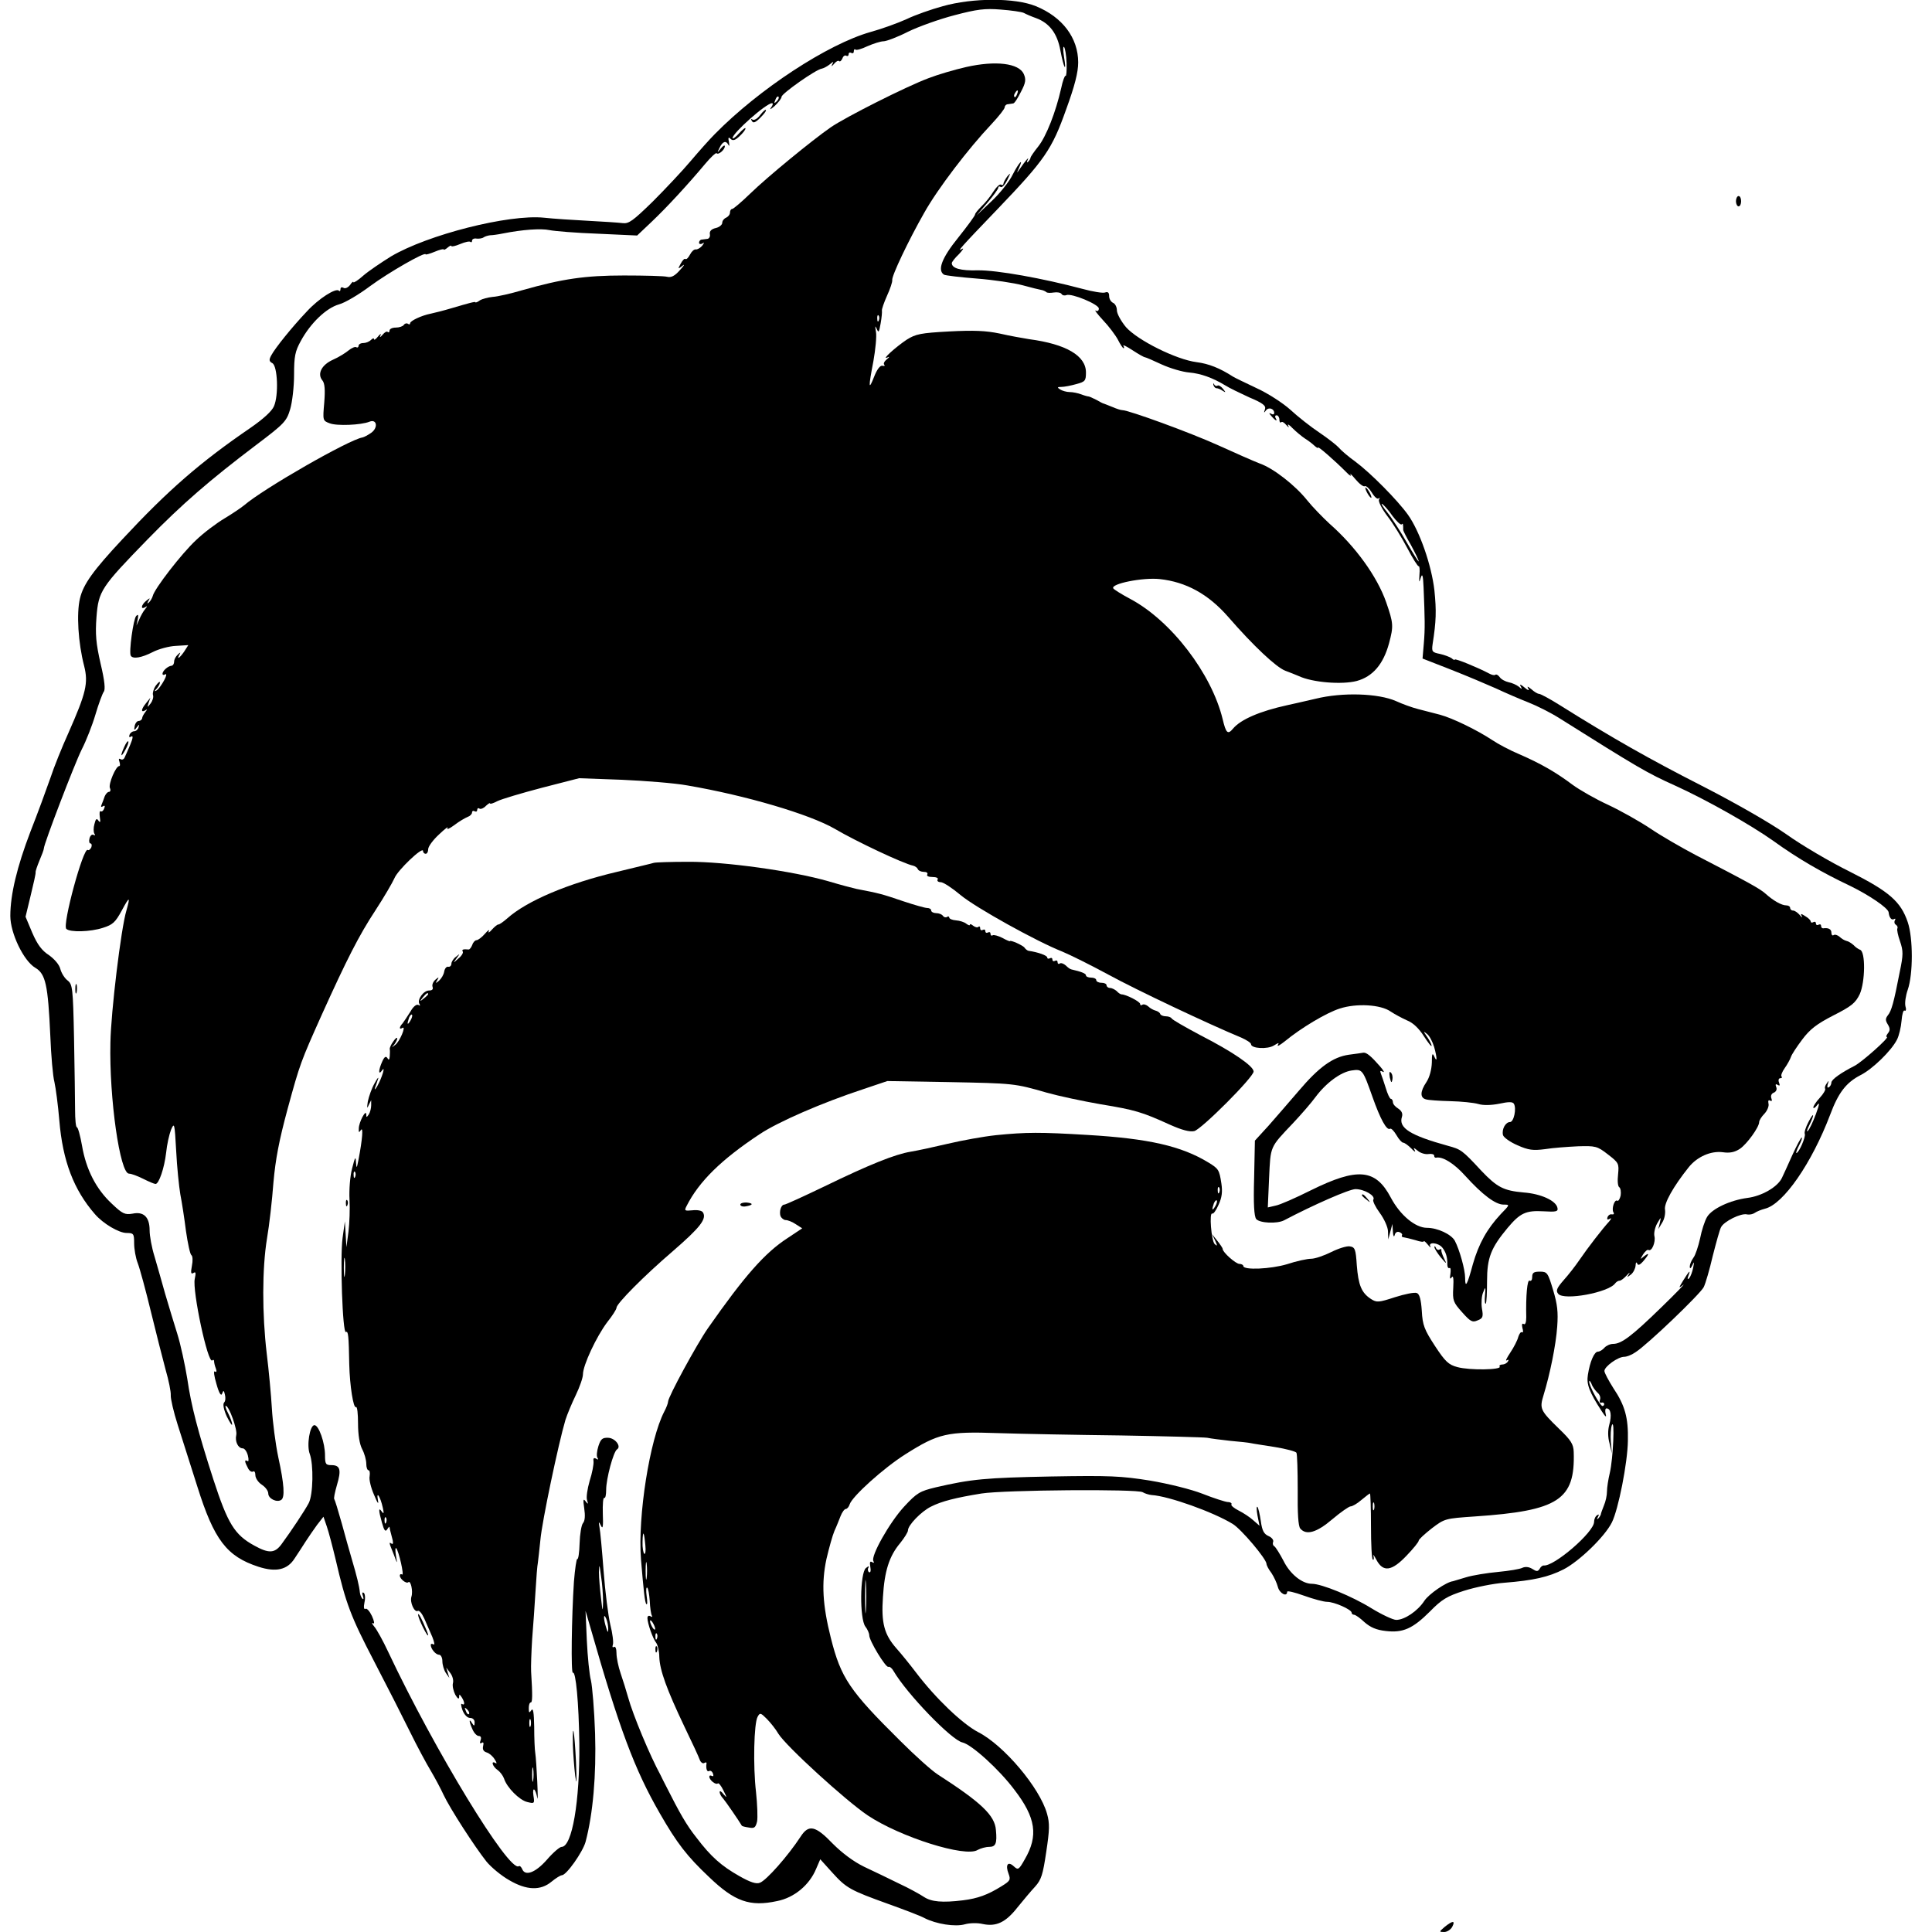 <?xml version="1.0" standalone="no"?>
<!DOCTYPE svg PUBLIC "-//W3C//DTD SVG 20010904//EN"
 "http://www.w3.org/TR/2001/REC-SVG-20010904/DTD/svg10.dtd">
<svg version="1.0" xmlns="http://www.w3.org/2000/svg"
 width="749pt" height="749pt" viewBox="0 0 749 749"
 preserveAspectRatio="xMidYMid meet">
<g transform="translate(0,749) scale(0.1,-0.1)"
fill="#000000" stroke="none">
<path d="M3655 7466 c-44 -12 -107 -34 -140 -50 -33 -15 -96 -38 -140 -50
-166 -47 -432 -221 -604 -396 -19 -19 -61 -66 -94 -105 -32 -38 -99 -109 -147
-157 -76 -74 -92 -86 -116 -83 -16 2 -76 6 -134 9 -58 3 -135 8 -171 12 -137
14 -451 -66 -593 -150 -37 -23 -86 -56 -107 -74 -21 -19 -39 -30 -39 -26 0 4
-6 0 -13 -11 -8 -10 -19 -15 -25 -11 -7 4 -12 2 -12 -5 0 -7 -3 -10 -6 -6 -12
12 -79 -31 -124 -80 -58 -61 -123 -142 -138 -170 -10 -18 -9 -24 4 -31 20 -11
25 -124 6 -167 -8 -19 -41 -49 -90 -83 -196 -134 -320 -242 -497 -432 -114
-122 -152 -175 -165 -230 -14 -58 -7 -172 16 -261 17 -67 8 -105 -61 -261 -24
-53 -56 -132 -70 -175 -15 -43 -49 -136 -77 -207 -52 -136 -78 -244 -78 -327
0 -67 52 -175 97 -201 40 -24 49 -66 58 -263 3 -77 10 -158 16 -180 5 -22 14
-89 19 -149 13 -157 56 -269 138 -363 32 -37 93 -73 123 -73 27 0 29 -3 29
-40 0 -22 6 -57 14 -77 8 -21 31 -105 51 -188 20 -82 46 -184 57 -225 12 -41
21 -86 20 -99 -1 -13 11 -65 27 -115 16 -50 50 -157 76 -239 65 -207 114 -271
237 -311 68 -22 112 -12 140 32 13 19 32 49 43 66 11 17 31 46 44 64 l25 32
13 -38 c7 -20 22 -77 34 -127 40 -173 59 -222 149 -395 50 -96 113 -220 140
-275 27 -55 63 -122 80 -150 16 -27 39 -70 50 -94 25 -53 120 -200 166 -258
19 -23 58 -55 88 -72 68 -40 122 -41 164 -6 17 14 35 25 40 25 18 0 81 90 92
129 29 109 42 260 37 421 -3 91 -11 183 -16 205 -6 22 -13 92 -16 155 l-5 115
19 -65 c112 -392 171 -550 269 -720 66 -115 105 -166 191 -247 99 -95 158
-116 264 -93 66 13 125 62 151 125 l16 37 46 -51 c55 -61 70 -69 217 -122 61
-22 125 -46 141 -55 45 -23 119 -35 157 -24 18 5 48 6 69 1 52 -11 89 6 135
65 22 27 52 63 68 80 24 27 30 46 43 134 13 86 14 111 3 149 -28 100 -167 265
-267 316 -61 32 -164 130 -240 230 -25 33 -60 76 -78 96 -46 53 -58 97 -51
198 6 100 24 158 67 209 16 20 30 42 30 49 0 20 51 73 89 92 41 21 97 35 196
51 89 14 605 18 625 5 8 -5 24 -10 35 -11 66 -4 239 -66 314 -112 33 -20 131
-136 131 -155 0 -5 8 -21 19 -35 10 -15 21 -39 25 -54 6 -25 36 -41 36 -19 0
5 29 -2 65 -15 36 -13 77 -24 90 -24 28 0 95 -30 95 -42 0 -4 4 -8 9 -8 6 0
24 -13 41 -29 23 -20 46 -30 82 -34 67 -8 105 9 172 76 45 46 66 59 132 80 44
14 114 28 156 31 113 9 171 22 230 52 60 31 159 126 187 182 25 50 61 231 62
317 2 88 -11 136 -56 203 -19 30 -35 60 -35 67 0 17 52 55 77 55 10 0 30 8 44
18 47 30 250 225 264 252 7 14 23 69 35 121 13 51 27 102 32 111 11 23 78 56
101 50 10 -2 23 1 30 6 7 5 24 12 39 16 72 17 182 177 253 364 32 86 62 125
118 154 46 23 119 94 141 137 8 15 16 49 18 74 2 25 7 43 12 39 5 -3 7 5 3 17
-3 13 1 41 9 64 21 60 21 200 0 262 -27 80 -72 119 -225 196 -75 37 -186 102
-246 145 -66 46 -199 122 -330 189 -198 101 -345 184 -549 312 -38 24 -74 43
-79 43 -6 0 -19 8 -30 18 -15 12 -18 13 -12 2 5 -9 -1 -7 -15 5 -14 12 -20 14
-15 5 7 -13 6 -13 -7 -2 -9 7 -27 15 -39 17 -13 3 -29 11 -35 20 -6 8 -13 12
-17 9 -3 -3 -13 -1 -24 5 -39 21 -133 60 -133 54 0 -3 -6 -1 -12 5 -7 5 -28
13 -46 17 -30 6 -32 9 -28 38 14 89 15 129 7 208 -11 97 -57 230 -103 294 -41
57 -144 161 -203 205 -28 20 -57 45 -65 55 -8 9 -41 35 -75 58 -33 22 -84 62
-113 89 -29 26 -88 64 -130 83 -42 20 -84 40 -92 45 -51 33 -94 50 -141 56
-79 10 -229 85 -274 136 -19 23 -35 52 -35 65 0 13 -7 26 -15 29 -8 4 -15 15
-15 26 0 14 -5 18 -16 14 -8 -3 -47 3 -87 14 -154 41 -332 73 -406 72 -68 -2
-101 8 -101 28 0 4 12 20 28 35 15 16 20 25 12 20 -22 -13 -8 3 137 154 183
191 211 231 266 386 34 93 47 145 47 183 0 95 -61 176 -164 218 -81 33 -243
33 -361 0z m314 -26 c9 -5 30 -14 47 -20 52 -19 83 -59 95 -126 13 -69 25 -90
14 -24 -4 25 -4 42 0 38 4 -4 9 -32 10 -63 1 -30 -1 -52 -4 -49 -3 2 -11 -19
-17 -48 -21 -93 -58 -187 -89 -226 -16 -20 -30 -40 -30 -44 0 -3 -4 -10 -9
-15 -5 -5 -6 -2 -2 7 8 16 -8 -2 -32 -37 -11 -16 -11 -15 -2 5 20 43 0 22 -24
-25 -13 -27 -50 -73 -82 -103 l-58 -55 42 49 c23 27 42 53 42 58 0 5 4 7 10 3
5 -3 16 9 25 27 14 29 14 30 0 14 -8 -11 -15 -24 -15 -29 0 -4 -4 -6 -9 -3 -5
4 -18 -9 -30 -27 -11 -18 -31 -43 -45 -56 -14 -14 -26 -28 -26 -33 0 -4 -29
-44 -65 -89 -64 -79 -82 -127 -55 -144 6 -3 63 -10 128 -15 64 -5 144 -17 177
-26 33 -9 65 -17 72 -18 7 -1 15 -5 19 -8 3 -4 16 -4 29 -2 13 2 26 0 30 -5 3
-6 12 -8 19 -5 21 8 126 -36 126 -52 0 -9 -5 -12 -12 -8 -7 4 6 -13 28 -37 23
-24 49 -59 58 -76 9 -18 19 -33 22 -33 3 0 2 4 -1 10 -3 5 13 -3 36 -18 23
-15 44 -27 48 -27 3 0 33 -13 65 -28 33 -15 81 -29 106 -31 46 -4 92 -21 140
-50 14 -9 55 -29 92 -46 55 -23 67 -33 62 -47 -5 -14 -4 -15 4 -4 10 14 32 7
32 -10 0 -6 -6 -7 -12 -3 -9 5 -9 2 1 -9 15 -18 26 -23 16 -7 -3 6 -1 10 4 10
6 0 11 -8 11 -17 0 -9 3 -13 7 -10 3 4 12 -1 20 -11 9 -10 12 -11 7 -2 -4 8 4
4 17 -10 14 -14 36 -32 48 -40 13 -8 30 -21 37 -28 8 -7 14 -11 14 -7 0 6 64
-50 109 -95 13 -14 21 -18 17 -10 -5 8 4 0 19 -18 15 -18 31 -30 36 -27 5 3
17 -8 27 -24 10 -17 22 -28 27 -23 5 4 5 2 1 -5 -3 -7 11 -35 32 -63 22 -28
57 -85 78 -125 21 -40 41 -72 44 -70 3 2 5 -13 3 -33 -2 -31 -1 -33 5 -12 6
19 9 10 11 -37 5 -122 6 -159 1 -217 l-5 -59 110 -43 c61 -24 139 -57 175 -73
36 -17 92 -41 125 -54 33 -13 87 -40 120 -61 307 -193 341 -213 450 -262 121
-55 291 -151 380 -214 94 -68 191 -124 297 -174 74 -36 148 -86 150 -103 2
-20 11 -32 21 -26 5 3 7 1 3 -5 -3 -6 -2 -13 4 -17 6 -4 8 -10 6 -14 -3 -4 2
-27 10 -50 13 -38 13 -52 -1 -119 -23 -119 -32 -151 -46 -168 -10 -13 -10 -20
0 -36 9 -15 9 -23 0 -34 -6 -8 -8 -14 -4 -14 13 0 -96 -97 -125 -112 -53 -27
-90 -53 -90 -65 0 -6 -4 -15 -10 -18 -6 -4 -7 1 -4 12 5 15 4 15 -4 3 -6 -8
-9 -17 -6 -21 2 -4 -7 -20 -21 -35 -14 -15 -25 -32 -25 -37 0 -6 7 -2 15 9 10
13 9 3 -5 -35 -11 -30 -25 -59 -31 -65 -6 -6 -4 3 5 21 22 44 19 56 -3 13 -10
-19 -17 -40 -14 -46 4 -12 -23 -74 -33 -74 -2 0 2 13 11 30 9 17 13 30 10 30
-3 0 -19 -30 -36 -67 -17 -38 -35 -78 -41 -90 -17 -35 -78 -70 -133 -77 -68
-9 -138 -42 -157 -74 -9 -15 -21 -52 -27 -83 -7 -31 -18 -65 -26 -75 -8 -11
-14 -26 -14 -34 0 -10 4 -8 10 5 7 16 8 14 3 -10 -3 -16 -10 -34 -15 -40 -7
-7 -8 -3 -3 10 9 24 4 20 -21 -20 -18 -30 -18 -30 1 -16 10 8 -28 -32 -86 -88
-114 -111 -154 -141 -186 -141 -12 0 -27 -7 -34 -15 -7 -8 -18 -15 -25 -15
-14 0 -31 -38 -39 -90 -6 -36 5 -66 53 -140 15 -23 20 -27 16 -12 -3 12 -2 22
3 22 17 0 21 -27 11 -63 -6 -22 -6 -48 1 -73 l9 -39 -4 45 c-2 25 0 54 4 65
12 29 5 -130 -8 -185 -6 -25 -11 -57 -11 -72 0 -15 -5 -39 -12 -55 -6 -15 -12
-31 -12 -35 -1 -3 -5 -10 -10 -15 -5 -5 -6 -2 -1 6 5 9 4 12 -3 7 -7 -4 -12
-16 -12 -26 0 -40 -157 -175 -196 -169 -4 0 -11 -5 -15 -13 -7 -11 -12 -11
-29 0 -13 8 -27 9 -38 4 -9 -5 -52 -12 -94 -16 -43 -4 -99 -13 -125 -21 -26
-8 -49 -15 -50 -15 -26 -3 -94 -50 -111 -76 -26 -40 -77 -74 -109 -74 -12 0
-55 20 -96 45 -74 46 -193 95 -231 95 -38 0 -85 38 -110 89 -14 27 -30 52 -35
56 -6 3 -8 11 -5 18 2 7 -6 17 -18 22 -18 8 -25 21 -30 58 -4 27 -10 52 -13
55 -4 4 -4 -11 0 -33 l8 -40 -24 21 c-13 12 -39 29 -57 38 -18 9 -31 20 -28
24 3 4 -4 9 -15 9 -10 1 -54 15 -97 32 -43 17 -132 39 -203 51 -113 18 -156
20 -385 16 -253 -5 -308 -10 -446 -42 -62 -15 -73 -21 -123 -75 -57 -62 -130
-192 -119 -211 4 -7 2 -8 -5 -4 -8 5 -10 0 -7 -18 3 -15 1 -24 -5 -21 -5 4 -6
12 -2 18 4 7 0 6 -10 -2 -23 -18 -25 -197 -2 -227 8 -10 15 -26 15 -34 0 -21
64 -126 74 -122 5 2 14 -5 20 -16 52 -89 225 -268 267 -277 36 -8 143 -105
202 -184 83 -108 93 -178 40 -269 -23 -41 -26 -43 -43 -27 -23 21 -33 5 -20
-29 9 -24 6 -28 -28 -49 -53 -33 -92 -47 -148 -54 -81 -10 -123 -6 -152 13
-15 10 -58 34 -97 52 -38 19 -99 48 -135 65 -41 20 -85 53 -121 89 -68 71 -94
76 -125 28 -49 -75 -133 -170 -158 -179 -14 -6 -38 2 -80 26 -69 39 -110 75
-166 149 -39 49 -65 95 -120 204 -6 11 -14 28 -19 38 -41 75 -107 233 -126
302 -7 25 -20 67 -29 93 -9 26 -16 61 -16 78 0 17 -4 28 -10 24 -5 -3 -7 0 -4
9 3 8 -1 43 -10 78 -8 34 -20 128 -26 208 -6 80 -13 156 -16 170 -4 22 -3 23
6 5 7 -15 9 -3 7 47 -1 36 1 64 6 61 4 -2 7 12 7 32 0 42 28 147 42 156 18 11
-7 44 -34 45 -23 1 -29 -5 -38 -32 -6 -19 -8 -39 -4 -45 5 -8 3 -9 -5 -4 -9 5
-12 1 -10 -11 1 -11 -5 -44 -15 -75 -9 -31 -14 -65 -10 -75 5 -16 4 -17 -6 -4
-9 12 -10 6 -5 -28 4 -27 3 -48 -5 -57 -6 -7 -12 -43 -13 -78 -1 -36 -5 -63
-9 -61 -3 2 -9 -38 -13 -88 -9 -137 -12 -357 -4 -353 11 8 23 -115 25 -275 2
-224 -28 -400 -69 -400 -7 0 -33 -22 -57 -50 -45 -51 -85 -65 -96 -35 -4 8 -9
13 -13 10 -38 -23 -326 449 -506 831 -20 43 -45 88 -54 98 -9 11 -11 17 -5 13
7 -4 5 8 -4 28 -9 19 -20 31 -25 28 -6 -4 -8 6 -4 25 4 17 2 34 -3 37 -6 4 -7
-2 -3 -12 3 -10 3 -15 -2 -11 -4 4 -9 15 -10 25 -2 23 -12 64 -31 128 -8 28
-26 90 -39 139 -14 50 -27 92 -29 94 -3 2 2 26 10 54 18 60 13 78 -21 78 -22
0 -25 4 -25 38 0 48 -24 117 -41 117 -18 0 -31 -79 -18 -112 15 -41 13 -157
-4 -190 -16 -30 -67 -107 -106 -160 -26 -35 -49 -36 -105 -5 -77 42 -103 85
-159 257 -60 186 -86 286 -101 390 -9 55 -26 134 -39 175 -13 41 -34 111 -47
155 -12 44 -31 109 -41 144 -11 35 -19 80 -19 101 0 52 -23 74 -66 65 -30 -5
-39 -1 -81 39 -60 56 -99 131 -115 224 -7 40 -16 72 -20 72 -4 0 -7 30 -7 68
0 37 -2 161 -4 276 -4 197 -6 210 -25 225 -12 9 -24 29 -28 44 -4 17 -22 38
-44 54 -28 18 -45 41 -65 87 l-26 62 20 83 c11 45 20 85 19 89 -1 4 6 24 15
46 9 21 17 42 17 47 0 17 119 328 147 384 17 33 41 94 53 135 12 41 27 81 32
88 7 8 4 42 -12 109 -18 79 -21 114 -16 181 8 101 17 115 199 302 133 136 239
228 420 365 110 83 118 92 132 139 8 27 15 87 15 133 0 72 4 91 26 131 38 70
99 128 148 142 23 6 77 38 121 71 72 53 215 135 215 123 0 -2 16 2 35 10 19 8
35 12 35 9 0 -3 7 0 15 7 8 7 15 10 15 6 0 -3 15 0 34 8 19 8 37 12 40 8 3 -3
6 0 6 5 0 6 8 10 18 8 9 -1 22 1 27 5 6 4 17 7 25 8 8 0 31 3 50 7 76 15 147
20 180 13 19 -4 104 -11 188 -14 l152 -7 57 54 c59 56 140 144 207 224 21 25
41 44 44 41 7 -8 32 14 32 27 0 6 -7 2 -16 -9 -14 -18 -15 -18 -4 4 12 25 25
28 34 10 4 -7 4 -2 2 11 -4 18 -2 21 6 13 9 -9 18 -6 35 10 13 12 23 25 23 30
0 5 -11 -4 -25 -19 -13 -15 -25 -23 -25 -18 0 19 130 135 153 135 5 0 3 -8 -4
-17 -7 -10 -1 -7 14 6 15 14 27 30 27 36 0 12 133 106 156 109 6 1 20 8 30 16
16 13 17 13 10 0 -4 -9 -2 -8 7 2 8 10 17 15 20 11 4 -3 9 2 13 11 3 9 10 13
15 10 5 -3 9 0 9 6 0 6 5 8 10 5 6 -3 10 -1 10 6 0 7 3 10 6 7 3 -4 24 2 47
13 23 10 51 19 62 19 11 0 54 16 95 37 41 20 122 49 180 64 87 23 118 27 179
22 41 -3 82 -9 90 -13z m-958 -343 c-10 -9 -11 -8 -5 6 3 10 9 15 12 12 3 -3
0 -11 -7 -18z m2388 -1608 c16 -21 31 -35 35 -32 5 6 6 2 6 -22 0 -3 13 -29
30 -58 16 -30 30 -58 30 -63 0 -4 -20 27 -45 71 -25 44 -60 98 -77 119 -18 22
-26 36 -19 32 7 -5 25 -25 40 -47z m794 -3398 c9 -7 13 -19 10 -27 -3 -8 -1
-14 5 -12 5 2 10 0 11 -4 1 -5 -2 -8 -6 -9 -9 -1 -53 79 -52 95 0 6 4 2 9 -9
4 -12 15 -26 23 -34z m-3855 -811 c-1 -41 -2 -40 -8 15 -4 33 -8 78 -8 100 1
34 2 32 8 -15 5 -30 8 -75 8 -100z m1019 -32 c-2 -29 -3 -6 -3 52 0 58 1 81 3
53 2 -29 2 -77 0 -105z m-999 -73 c0 -16 -2 -15 -8 5 -11 34 -11 60 0 35 5
-11 8 -29 8 -40z"/>
<path d="M3745 7230 c-44 -10 -109 -29 -145 -43 -86 -32 -324 -152 -380 -191
-72 -50 -244 -191 -311 -256 -34 -33 -66 -60 -70 -60 -5 0 -9 -6 -9 -14 0 -8
-7 -16 -15 -20 -8 -3 -15 -12 -15 -20 0 -7 -11 -17 -25 -20 -17 -4 -25 -12
-23 -24 2 -9 -3 -17 -9 -18 -7 -1 -17 -2 -23 -3 -5 0 -10 -6 -10 -12 0 -5 6
-7 13 -3 8 6 8 3 -1 -9 -8 -9 -19 -15 -25 -14 -6 1 -16 -8 -22 -20 -7 -13 -14
-20 -18 -17 -3 3 -11 -5 -18 -18 -12 -22 -11 -22 7 -8 10 8 6 0 -10 -17 -20
-23 -34 -30 -50 -26 -11 3 -86 5 -167 5 -151 0 -239 -13 -394 -57 -44 -13 -96
-25 -115 -26 -19 -2 -41 -8 -49 -13 -8 -6 -16 -10 -18 -8 -1 1 -4 2 -5 1 -2 0
-10 -2 -18 -4 -8 -2 -40 -11 -70 -20 -30 -9 -66 -18 -80 -21 -36 -7 -80 -28
-80 -37 0 -5 -4 -6 -9 -2 -5 3 -12 1 -16 -5 -3 -5 -17 -10 -31 -10 -13 0 -24
-5 -24 -12 0 -6 -3 -8 -7 -5 -3 4 -12 -1 -20 -11 -10 -11 -12 -12 -8 -2 4 8
-1 6 -9 -4 -9 -11 -16 -16 -16 -11 0 5 -5 4 -12 -3 -7 -7 -20 -12 -30 -12 -10
0 -18 -5 -18 -11 0 -5 -4 -8 -9 -5 -4 3 -18 -3 -29 -12 -12 -10 -39 -27 -62
-37 -44 -20 -61 -55 -40 -80 9 -11 11 -36 7 -86 -6 -69 -6 -70 21 -80 27 -11
122 -7 154 6 29 12 35 -23 7 -43 -13 -9 -28 -17 -34 -18 -51 -8 -382 -197
-460 -264 -11 -9 -45 -32 -75 -50 -30 -18 -80 -55 -110 -84 -55 -51 -162 -189
-168 -217 -2 -7 -8 -18 -14 -24 -8 -7 -8 -5 -3 5 8 13 7 13 -8 1 -20 -16 -23
-36 -4 -25 9 6 9 5 0 -7 -7 -8 -17 -26 -23 -40 l-11 -24 5 24 c3 17 2 21 -6
13 -11 -11 -29 -141 -21 -154 8 -14 42 -8 85 14 23 12 64 23 90 24 l48 3 -16
-25 c-17 -25 -31 -34 -18 -11 5 9 3 9 -7 -1 -8 -7 -14 -19 -14 -27 0 -8 -4
-15 -10 -16 -14 -1 -35 -20 -35 -31 0 -5 5 -6 11 -2 6 3 4 -8 -5 -24 -9 -17
-22 -34 -28 -38 -10 -6 -11 -4 0 7 6 7 12 18 12 23 0 6 -7 0 -16 -12 -9 -13
-13 -29 -11 -36 3 -8 -1 -22 -9 -33 -13 -17 -14 -17 -8 2 l7 20 -16 -20 c-20
-24 -22 -39 -4 -29 9 6 9 5 0 -7 -6 -8 -12 -18 -12 -24 -1 -5 -7 -10 -13 -10
-7 0 -14 -9 -16 -20 -3 -17 -1 -18 8 -5 10 13 11 13 7 0 -2 -8 -10 -15 -17
-15 -7 0 -15 -6 -18 -14 -3 -9 0 -11 7 -6 8 4 6 -8 -4 -32 -9 -21 -19 -44 -22
-50 -3 -7 -10 -10 -16 -6 -6 4 -8 0 -4 -10 3 -10 3 -17 -1 -17 -13 0 -42 -69
-36 -85 4 -8 2 -15 -4 -15 -5 0 -12 -8 -16 -17 -3 -10 -9 -24 -12 -32 -4 -9
-2 -11 5 -7 7 5 9 1 5 -8 -3 -9 -9 -14 -14 -11 -4 2 -5 -8 -3 -23 3 -19 2 -23
-5 -14 -7 11 -11 8 -16 -13 -4 -14 -4 -31 0 -37 4 -6 3 -8 -3 -5 -6 4 -13 -2
-16 -13 -3 -11 -1 -20 4 -20 4 0 6 -7 3 -15 -4 -8 -10 -13 -14 -10 -17 11 -99
-290 -83 -306 14 -14 93 -12 142 4 38 12 48 21 73 67 30 56 34 56 18 0 -21
-70 -60 -393 -62 -512 -5 -216 37 -508 72 -508 9 0 33 -9 55 -20 22 -11 43
-20 48 -20 13 0 34 61 41 121 3 31 12 71 19 89 13 30 14 26 20 -82 3 -62 11
-138 16 -168 6 -30 16 -95 22 -143 7 -48 16 -90 21 -93 5 -3 6 -22 2 -41 -5
-27 -4 -34 6 -28 9 6 10 0 5 -23 -10 -45 51 -332 68 -316 4 4 7 2 7 -4 0 -5 3
-18 7 -28 4 -11 2 -15 -4 -11 -6 4 -3 -18 6 -48 10 -36 18 -49 22 -38 5 14 7
14 11 -4 3 -12 2 -25 -3 -30 -6 -6 -2 -27 10 -54 12 -24 21 -38 21 -31 0 7 -7
26 -15 42 -9 17 -13 30 -10 30 13 0 46 -93 41 -113 -6 -25 7 -52 25 -52 7 0
16 -12 20 -28 4 -16 3 -25 -2 -21 -12 7 -11 -3 2 -27 5 -11 14 -17 20 -14 5 4
9 -3 9 -14 0 -11 11 -28 25 -37 14 -9 25 -24 25 -34 0 -20 33 -36 50 -25 15 9
12 60 -11 165 -11 52 -22 138 -25 190 -3 52 -12 148 -20 213 -18 153 -18 328
1 445 9 52 20 149 25 217 8 91 22 164 55 286 48 176 51 183 132 364 98 217
145 309 208 405 34 52 67 109 74 125 12 31 111 125 111 106 0 -6 5 -11 10 -11
6 0 10 8 10 18 0 10 19 36 42 57 23 22 38 33 33 25 -5 -8 7 -3 26 11 18 14 42
28 52 32 9 3 17 11 17 17 0 6 5 8 10 5 6 -3 10 -1 10 5 0 6 4 9 9 5 5 -3 17 2
25 11 9 8 16 13 16 9 0 -3 13 1 28 9 16 8 93 31 173 52 l144 37 165 -6 c91 -4
206 -13 255 -22 228 -39 474 -112 571 -168 83 -49 268 -136 304 -143 8 -2 16
-8 18 -13 2 -6 13 -11 23 -11 11 0 17 -4 14 -10 -4 -6 5 -10 20 -10 15 0 24
-4 20 -10 -3 -5 2 -10 12 -10 10 0 45 -23 77 -50 59 -49 295 -180 394 -219 29
-12 110 -52 180 -90 108 -59 387 -191 515 -244 20 -9 37 -20 37 -25 0 -17 64
-21 89 -5 18 11 21 12 15 2 -4 -8 8 -1 27 14 63 52 162 111 213 127 64 21 159
16 198 -12 15 -10 43 -25 63 -34 23 -9 46 -31 65 -61 17 -26 30 -43 30 -37 0
5 -8 21 -17 34 -16 23 -16 24 0 11 9 -7 21 -30 27 -50 12 -43 12 -64 0 -36 -7
15 -9 9 -9 -25 -1 -27 -9 -57 -21 -75 -25 -37 -25 -61 -2 -67 9 -3 52 -6 94
-7 43 -1 92 -6 109 -11 20 -6 50 -5 81 1 37 8 52 8 57 0 11 -18 0 -71 -15 -71
-17 0 -33 -28 -27 -51 3 -9 28 -27 56 -39 43 -19 60 -21 107 -15 30 5 87 9
127 11 68 2 75 1 116 -31 43 -33 44 -36 40 -78 -3 -25 -1 -47 5 -50 5 -4 7
-18 5 -32 -3 -13 -9 -23 -13 -20 -11 7 -23 -32 -15 -45 4 -6 1 -9 -6 -8 -6 2
-14 -3 -17 -11 -3 -9 0 -11 9 -6 8 5 6 0 -3 -11 -25 -27 -83 -102 -115 -149
-15 -22 -42 -57 -61 -78 -27 -31 -31 -41 -21 -53 22 -27 196 5 221 41 4 5 11
10 17 10 5 0 17 9 27 20 11 12 15 14 9 5 -9 -13 -8 -13 8 -1 9 7 17 23 18 35
0 11 3 15 6 8 3 -9 10 -7 24 9 23 27 25 36 2 18 -15 -13 -15 -12 -3 8 8 12 17
20 21 17 13 -7 28 31 23 53 -3 12 2 34 10 49 16 27 16 28 11 4 l-6 -25 15 25
c9 14 13 36 11 50 -5 24 32 90 92 165 33 41 86 64 132 58 27 -4 46 0 66 13 27
18 75 84 75 104 0 6 9 21 21 33 11 12 18 30 15 39 -2 11 0 15 7 11 6 -4 8 0 4
10 -3 9 1 18 10 21 9 4 13 13 9 22 -4 10 -2 13 6 8 8 -5 9 -2 5 9 -4 10 -1 17
5 17 6 0 8 3 5 6 -4 4 2 19 12 33 10 14 21 34 24 43 3 10 23 40 44 68 30 40
56 60 120 93 71 36 86 48 103 83 21 47 23 165 1 172 -6 2 -18 10 -25 18 -8 7
-20 15 -27 16 -8 2 -20 9 -27 16 -8 7 -18 10 -23 7 -5 -4 -9 1 -9 9 0 14 -12
20 -32 17 -5 0 -8 4 -8 10 0 5 -4 7 -10 4 -5 -3 -10 -1 -10 5 0 6 -4 8 -10 5
-5 -3 -10 -2 -10 2 0 5 -9 14 -21 21 -17 11 -20 11 -14 0 3 -7 0 -5 -8 5 -8 9
-19 17 -26 17 -6 0 -11 5 -11 10 0 6 -7 10 -15 10 -18 0 -50 18 -80 45 -22 20
-70 46 -271 150 -55 29 -135 75 -176 103 -42 28 -115 69 -164 92 -48 22 -111
58 -138 78 -64 48 -123 82 -206 118 -36 15 -83 40 -105 55 -59 39 -154 85
-202 98 -24 6 -62 16 -85 22 -24 6 -62 20 -86 31 -68 30 -207 35 -312 9 -47
-11 -96 -22 -110 -25 -105 -23 -180 -55 -210 -91 -20 -24 -27 -18 -40 37 -43
177 -200 382 -358 466 -34 18 -64 37 -66 41 -11 18 115 43 180 36 102 -11 188
-58 265 -146 99 -114 186 -195 221 -209 18 -7 42 -16 53 -21 53 -25 168 -34
225 -19 62 17 103 65 125 146 18 67 17 78 -11 159 -35 100 -119 216 -219 304
-27 25 -67 66 -87 91 -47 59 -132 125 -184 143 -21 8 -94 40 -162 71 -106 48
-346 136 -372 136 -5 0 -21 5 -37 12 -15 6 -30 12 -33 13 -3 0 -16 7 -30 15
-14 7 -27 13 -30 13 -3 0 -15 3 -28 8 -13 5 -33 9 -45 9 -12 0 -29 5 -37 10
-12 8 -12 10 5 10 11 0 37 5 58 11 34 9 37 13 37 45 0 65 -77 110 -220 129
-25 4 -76 13 -115 22 -53 11 -100 13 -195 8 -111 -6 -130 -10 -165 -32 -42
-28 -100 -80 -75 -69 10 5 9 2 -2 -7 -10 -8 -14 -17 -10 -21 4 -4 1 -6 -7 -4
-9 2 -21 -14 -32 -42 -22 -56 -23 -44 -3 60 8 45 13 96 10 113 -4 23 -4 27 3
12 7 -17 9 -13 15 21 4 22 6 45 5 50 -1 5 8 31 20 58 12 26 21 53 20 60 -3 15
63 154 124 261 52 93 172 250 261 344 28 30 51 59 51 65 0 6 6 12 13 12 6 1
16 2 20 3 5 0 18 21 30 45 19 36 20 48 11 69 -19 42 -109 53 -224 27z m198
-105 c-3 -9 -8 -14 -10 -11 -3 3 -2 9 2 15 9 16 15 13 8 -4z m-536 -877 c-3
-8 -6 -5 -6 6 -1 11 2 17 5 13 3 -3 4 -12 1 -19z"/>
<path d="M2947 7044 c-10 -14 -23 -21 -29 -18 -7 5 -8 2 -3 -5 5 -10 14 -6 33
13 14 14 24 27 21 30 -2 2 -12 -7 -22 -20z"/>
<path d="M4704 5998 c2 -7 7 -13 12 -13 5 0 16 -4 24 -10 13 -8 13 -7 1 8 -7
9 -17 15 -21 12 -5 -3 -11 0 -13 5 -3 6 -4 5 -3 -2z"/>
<path d="M5300 5580 c6 -11 13 -20 16 -20 2 0 0 9 -6 20 -6 11 -13 20 -16 20
-2 0 0 -9 6 -20z"/>
<path d="M482 4595 c-17 -37 -14 -45 4 -12 9 16 14 31 11 33 -2 2 -9 -7 -15
-21z"/>
<path d="M2535 4145 c-5 -2 -70 -17 -143 -35 -191 -45 -350 -113 -425 -180
-16 -14 -32 -25 -35 -24 -4 0 -15 -9 -25 -20 -10 -12 -16 -14 -12 -6 4 8 -3 4
-15 -10 -12 -14 -27 -25 -33 -25 -5 0 -13 -8 -16 -18 -4 -10 -10 -18 -14 -18
-21 2 -28 0 -23 -8 3 -4 -4 -17 -17 -27 -21 -19 -21 -19 -7 1 14 19 14 19 -2
6 -10 -7 -18 -20 -18 -27 0 -8 -6 -13 -12 -12 -7 2 -14 -7 -16 -19 -2 -12 -11
-27 -20 -35 -13 -11 -15 -11 -7 2 8 13 6 13 -7 2 -9 -8 -14 -20 -11 -28 3 -9
-1 -14 -14 -14 -21 0 -47 -36 -37 -52 4 -7 3 -8 -4 -4 -7 4 -20 -6 -31 -26
-11 -18 -25 -38 -30 -45 -14 -15 -14 -26 -1 -18 16 10 -10 -53 -28 -66 -14
-11 -15 -11 -4 1 6 8 12 19 12 24 0 6 -7 1 -15 -11 -9 -12 -15 -26 -14 -30 1
-4 1 -17 0 -28 -1 -14 -4 -16 -9 -7 -6 9 -12 5 -20 -13 -15 -33 -16 -56 -1
-35 15 22 0 -28 -18 -60 -8 -14 -12 -17 -9 -7 3 9 9 25 12 35 3 9 -4 1 -14
-18 -11 -19 -22 -51 -26 -70 -4 -26 -3 -30 3 -15 l10 20 0 -20 c0 -11 -4 -27
-9 -35 -9 -13 -10 -13 -10 0 -1 22 -29 -31 -29 -55 -1 -16 1 -17 8 -6 10 15 6
-36 -9 -114 -7 -36 -8 -37 -10 -10 -1 24 -4 19 -15 -25 -8 -30 -12 -84 -10
-120 2 -36 0 -92 -4 -125 l-8 -60 -3 50 -3 50 -9 -65 c-10 -76 0 -372 13 -364
9 5 11 -13 13 -126 2 -82 16 -171 26 -165 5 3 8 -26 8 -64 0 -43 6 -80 16 -99
9 -17 16 -42 16 -57 0 -14 4 -25 9 -25 4 0 6 -10 4 -23 -3 -12 5 -45 17 -72
14 -34 19 -40 15 -20 -7 38 10 12 19 -30 5 -22 4 -26 -4 -15 -13 19 -13 5 1
-44 8 -29 13 -36 20 -25 5 8 9 12 9 9 0 -3 4 -20 9 -38 6 -20 6 -30 0 -27 -12
8 -12 7 7 -40 15 -40 15 -40 9 -6 -3 19 -3 32 1 29 10 -11 32 -108 23 -102 -5
3 -9 1 -9 -4 0 -13 25 -33 33 -26 9 9 19 -35 12 -56 -7 -22 12 -63 25 -55 5 3
16 -10 25 -30 8 -19 22 -51 31 -71 8 -20 10 -33 5 -29 -6 3 -11 3 -11 -2 0
-15 19 -38 32 -38 7 0 13 -11 13 -25 0 -14 6 -34 13 -45 l14 -20 -6 20 -6 20
15 -20 c9 -11 14 -29 11 -40 -3 -11 2 -31 9 -45 9 -15 14 -19 15 -10 0 13 1
13 10 0 12 -19 13 -33 1 -26 -5 4 -4 -7 2 -24 7 -18 19 -30 29 -30 11 0 18 -7
18 -17 0 -15 -2 -16 -10 -3 -13 21 -12 6 2 -25 6 -14 17 -25 24 -25 8 0 11 -6
7 -17 -4 -10 -2 -14 4 -10 7 5 9 0 6 -12 -3 -13 1 -21 14 -25 10 -3 24 -15 31
-27 8 -12 9 -18 3 -14 -19 11 -12 -13 8 -27 10 -7 21 -22 25 -33 11 -35 60
-84 90 -91 28 -7 29 -6 24 25 -5 37 8 28 15 -9 5 -28 -3 143 -8 175 -2 11 -4
56 -4 100 -1 56 -4 75 -11 65 -8 -12 -10 -11 -10 8 0 12 3 22 8 22 6 0 7 25 1
120 -1 19 1 76 4 125 4 50 10 133 13 185 3 52 7 102 9 110 1 8 6 49 10 90 6
70 70 374 97 465 7 22 25 65 40 96 15 31 28 68 28 81 0 35 52 146 94 202 20
25 36 50 36 56 0 16 106 123 219 220 105 91 132 125 116 150 -4 7 -22 10 -40
8 -31 -3 -33 -2 -23 17 48 95 135 180 283 278 72 48 242 122 403 175 l92 31
237 -4 c255 -5 256 -5 381 -41 46 -13 140 -33 209 -45 134 -22 160 -30 268
-79 47 -21 77 -29 95 -25 28 7 230 209 230 231 0 21 -82 77 -205 140 -60 32
-111 61 -113 66 -2 4 -12 8 -22 8 -10 0 -20 4 -22 9 -1 5 -10 11 -18 13 -8 2
-21 9 -28 16 -8 7 -18 10 -23 7 -5 -4 -9 -2 -9 3 0 9 -55 37 -72 37 -4 0 -13
6 -19 13 -7 6 -19 12 -26 12 -7 0 -13 5 -13 10 0 6 -9 10 -20 10 -11 0 -20 5
-20 10 0 6 -9 10 -20 10 -11 0 -20 4 -20 9 0 7 -18 14 -57 23 -5 1 -14 8 -21
15 -8 7 -18 11 -23 8 -5 -4 -9 -1 -9 5 0 6 -4 8 -10 5 -5 -3 -10 -1 -10 5 0 6
-4 8 -10 5 -5 -3 -10 -2 -10 3 0 8 -37 21 -73 26 -4 1 -11 6 -15 12 -6 9 -57
32 -57 25 0 -1 -13 4 -29 13 -16 8 -33 13 -38 10 -4 -3 -8 0 -8 6 0 6 -4 8
-10 5 -5 -3 -10 -1 -10 5 0 6 -4 8 -10 5 -5 -3 -10 -1 -10 6 0 7 -3 9 -7 6 -3
-4 -12 -2 -20 4 -7 6 -13 8 -13 4 0 -4 -6 -2 -14 4 -7 6 -25 12 -40 13 -14 1
-26 6 -26 11 0 4 -4 6 -9 2 -5 -3 -12 -1 -16 5 -3 5 -15 10 -26 10 -10 0 -19
5 -19 10 0 6 -7 10 -16 10 -8 0 -50 12 -92 26 -85 29 -94 31 -182 48 -14 3
-63 16 -110 30 -136 39 -399 76 -542 75 -67 0 -127 -2 -133 -4z m-875 -509 c0
-2 -8 -10 -17 -17 -16 -13 -17 -12 -4 4 13 16 21 21 21 13z m-69 -103 c-12
-20 -14 -14 -5 12 4 9 9 14 11 11 3 -2 0 -13 -6 -23z m-214 -605 c-3 -8 -6 -5
-6 6 -1 11 2 17 5 13 3 -3 4 -12 1 -19z m-40 -380 c-2 -18 -4 -6 -4 27 0 33 2
48 4 33 2 -15 2 -42 0 -60z m160 -960 c-3 -8 -6 -5 -6 6 -1 11 2 17 5 13 3 -3
4 -12 1 -19z m321 -743 c-3 -3 -9 2 -12 12 -6 14 -5 15 5 6 7 -7 10 -15 7 -18z
m239 -47 c-3 -7 -5 -2 -5 12 0 14 2 19 5 13 2 -7 2 -19 0 -25z m10 -210 c-2
-13 -4 -3 -4 22 0 25 2 35 4 23 2 -13 2 -33 0 -45z"/>
<path d="M292 3655 c0 -16 2 -22 5 -12 2 9 2 23 0 30 -3 6 -5 -1 -5 -18z"/>
<path d="M5229 3401 c-62 -9 -116 -48 -194 -140 -36 -42 -88 -102 -117 -135
l-53 -58 -3 -145 c-3 -101 0 -148 8 -159 14 -16 81 -19 108 -5 114 60 253 121
277 121 34 0 79 -26 69 -41 -3 -5 8 -28 25 -51 17 -23 32 -56 32 -72 l1 -31 8
30 8 30 2 -30 c1 -17 4 -23 7 -13 2 10 10 15 19 11 7 -3 12 -8 9 -12 -2 -4 1
-8 8 -8 7 -1 27 -6 45 -11 17 -6 32 -8 32 -4 0 3 7 -3 16 -14 8 -10 13 -13 9
-6 -9 18 30 15 46 -4 14 -17 21 -38 20 -67 0 -9 4 -15 8 -13 5 3 6 -7 4 -22
-3 -19 -2 -23 5 -14 6 9 8 -5 6 -40 -3 -50 0 -57 34 -95 32 -36 40 -41 60 -32
21 8 23 14 17 47 -3 21 -1 49 5 62 9 23 10 22 7 -12 -2 -21 0 -35 3 -32 3 3 5
42 5 87 0 91 15 129 80 207 48 57 70 68 139 64 49 -3 57 -1 54 13 -5 28 -64
55 -131 60 -78 7 -103 20 -164 84 -75 81 -79 83 -130 97 -145 40 -192 69 -178
112 4 13 -1 23 -14 32 -12 7 -21 18 -21 25 0 7 -4 13 -8 13 -4 0 -13 19 -20
43 -7 23 -16 48 -19 56 -4 10 -1 11 8 6 8 -5 3 5 -11 21 -34 39 -52 54 -64 53
-6 -1 -32 -5 -57 -8z m92 -164 c30 -85 55 -131 68 -123 4 3 15 -8 25 -25 9
-16 21 -29 26 -29 5 0 19 -10 31 -22 12 -13 18 -16 14 -8 -7 12 -5 12 11 -1
10 -9 29 -15 42 -13 12 2 22 -1 22 -6 0 -6 3 -9 8 -8 25 5 69 -22 113 -71 66
-73 117 -111 148 -111 25 0 25 0 -11 -37 -53 -57 -85 -114 -108 -194 -22 -82
-30 -95 -30 -53 0 32 -22 110 -40 144 -14 25 -67 50 -108 50 -45 0 -104 49
-140 117 -59 112 -129 118 -311 28 -58 -29 -119 -56 -136 -59 l-30 -7 5 114
c6 126 2 117 93 213 32 34 71 79 87 101 41 55 98 97 140 103 42 6 43 4 81
-103z"/>
<path d="M5388 3313 c5 -21 7 -23 10 -9 2 10 0 22 -6 28 -6 6 -7 0 -4 -19z"/>
<path d="M3860 3089 c-47 -5 -130 -20 -185 -33 -55 -13 -120 -27 -145 -31 -60
-10 -158 -49 -335 -135 -79 -38 -149 -70 -154 -70 -13 0 -21 -27 -15 -45 4 -8
13 -15 20 -15 8 0 26 -7 39 -16 l25 -16 -57 -38 c-88 -57 -167 -147 -309 -350
-43 -62 -154 -266 -154 -284 0 -6 -7 -24 -15 -39 -56 -108 -103 -404 -90 -572
10 -121 15 -169 21 -174 4 -4 4 11 1 31 -3 21 -2 36 2 33 4 -2 8 -25 10 -51 1
-26 5 -52 8 -57 3 -6 1 -7 -5 -3 -7 4 -12 1 -12 -7 0 -20 21 -80 34 -96 6 -8
12 -33 12 -55 2 -52 29 -126 97 -269 30 -62 57 -120 60 -130 4 -10 12 -15 17
-12 6 4 10 3 9 -2 -3 -19 2 -34 10 -29 5 3 12 -1 15 -10 3 -8 2 -12 -4 -9 -6
3 -10 2 -10 -3 0 -13 25 -33 33 -26 3 3 13 -9 22 -28 14 -28 14 -30 0 -14 -8
11 -15 15 -15 9 0 -7 6 -18 13 -25 9 -10 62 -87 73 -106 1 -2 13 -5 27 -7 21
-4 26 -1 32 23 3 15 1 67 -4 114 -12 102 -8 267 6 292 9 17 12 16 35 -7 14
-14 35 -40 46 -59 30 -48 260 -258 346 -316 126 -84 379 -164 426 -134 11 6
31 12 45 12 25 0 31 13 26 65 -4 57 -57 107 -226 216 -22 14 -87 72 -145 130
-197 195 -230 244 -269 399 -32 127 -37 213 -17 306 10 43 24 93 31 109 8 17
18 43 24 58 6 15 15 27 20 27 5 0 12 8 15 18 10 31 132 141 216 194 128 81
162 89 360 82 91 -3 305 -7 475 -9 171 -3 321 -7 335 -9 14 -3 54 -8 90 -12
36 -3 72 -7 80 -9 8 -2 50 -8 93 -15 43 -7 80 -17 83 -22 3 -5 5 -70 5 -145
-1 -90 2 -140 10 -149 23 -27 63 -16 124 36 33 28 65 50 71 50 7 0 26 11 42
25 17 14 31 25 33 25 2 0 4 -57 4 -126 0 -69 3 -128 7 -130 4 -3 5 3 3 13 -3
10 2 3 11 -14 26 -49 59 -45 117 16 26 27 47 53 47 58 0 5 23 26 51 48 50 38
52 38 167 46 324 22 389 64 383 250 -1 30 -10 45 -57 90 -73 71 -76 78 -60
130 25 82 48 194 53 266 4 56 1 86 -16 142 -20 67 -23 71 -51 71 -24 0 -30 -4
-30 -21 0 -11 -4 -17 -10 -14 -9 6 -15 -58 -13 -142 0 -20 -4 -30 -10 -26 -6
4 -8 -2 -5 -15 4 -12 3 -20 -2 -17 -4 3 -10 -6 -14 -18 -3 -13 -17 -40 -31
-61 -14 -21 -20 -34 -14 -30 8 4 9 3 5 -4 -4 -7 -14 -12 -22 -12 -8 0 -13 -4
-10 -8 8 -13 -117 -15 -164 -2 -34 9 -47 21 -87 82 -41 63 -48 80 -51 136 -3
45 -9 65 -19 69 -9 4 -47 -4 -85 -16 -64 -21 -71 -21 -93 -7 -37 24 -49 54
-55 131 -4 62 -7 70 -27 73 -12 2 -44 -8 -72 -22 -28 -14 -63 -26 -78 -26 -15
0 -57 -9 -93 -21 -63 -19 -170 -24 -170 -7 0 4 -7 8 -15 8 -14 0 -65 45 -65
58 0 4 -10 18 -21 32 l-20 25 12 -25 c9 -20 9 -23 -2 -13 -13 13 -22 126 -9
118 4 -2 15 13 24 34 13 28 16 50 11 83 -8 53 -11 57 -50 81 -105 64 -232 93
-469 107 -183 11 -236 11 -356 -1z m867 -221 c-3 -8 -6 -5 -6 6 -1 11 2 17 5
13 3 -3 4 -12 1 -19z m-16 -55 c-12 -20 -14 -14 -5 12 4 9 9 14 11 11 3 -2 0
-13 -6 -23z m616 -1175 c-3 -7 -5 -2 -5 12 0 14 2 19 5 13 2 -7 2 -19 0 -25z
m-2825 -140 c2 -20 0 -34 -4 -32 -4 3 -8 24 -7 47 1 47 6 41 11 -15z m5 -125
c-2 -16 -4 -3 -4 27 0 30 2 43 4 28 2 -16 2 -40 0 -55z m33 -198 c0 -5 -5 -3
-10 5 -5 8 -10 20 -10 25 0 6 5 3 10 -5 5 -8 10 -19 10 -25z m7 -37 c-3 -8 -6
-5 -6 6 -1 11 2 17 5 13 3 -3 4 -12 1 -19z"/>
<path d="M5280 2856 c0 -2 8 -10 18 -17 15 -13 16 -12 3 4 -13 16 -21 21 -21
13z"/>
<path d="M1341 2824 c0 -11 3 -14 6 -6 3 7 2 16 -1 19 -3 4 -6 -2 -5 -13z"/>
<path d="M2870 2820 c0 -5 9 -9 20 -7 30 5 32 12 5 15 -14 1 -25 -3 -25 -8z"/>
<path d="M5561 2655 c0 -5 11 -23 25 -40 22 -26 24 -27 13 -5 -7 14 -12 29
-11 33 1 5 -2 6 -7 3 -5 -4 -12 0 -14 6 -3 7 -6 9 -6 3z"/>
<path d="M1621 1230 c0 -15 38 -91 39 -79 0 4 -9 26 -20 50 -11 24 -19 37 -19
29z"/>
<path d="M2541 1094 c0 -11 3 -14 6 -6 3 7 2 16 -1 19 -3 4 -6 -2 -5 -13z"/>
<path d="M2221 724 c1 -32 5 -86 9 -119 6 -41 6 -24 3 55 -6 121 -14 165 -12
64z"/>
<path d="M6730 6710 c0 -11 5 -20 10 -20 6 0 10 9 10 20 0 11 -4 20 -10 20 -5
0 -10 -9 -10 -20z"/>
<path d="M5601 20 c-22 -19 -23 -20 -2 -20 11 0 25 9 31 20 13 25 2 25 -29 0z"/>
</g>
</svg>
